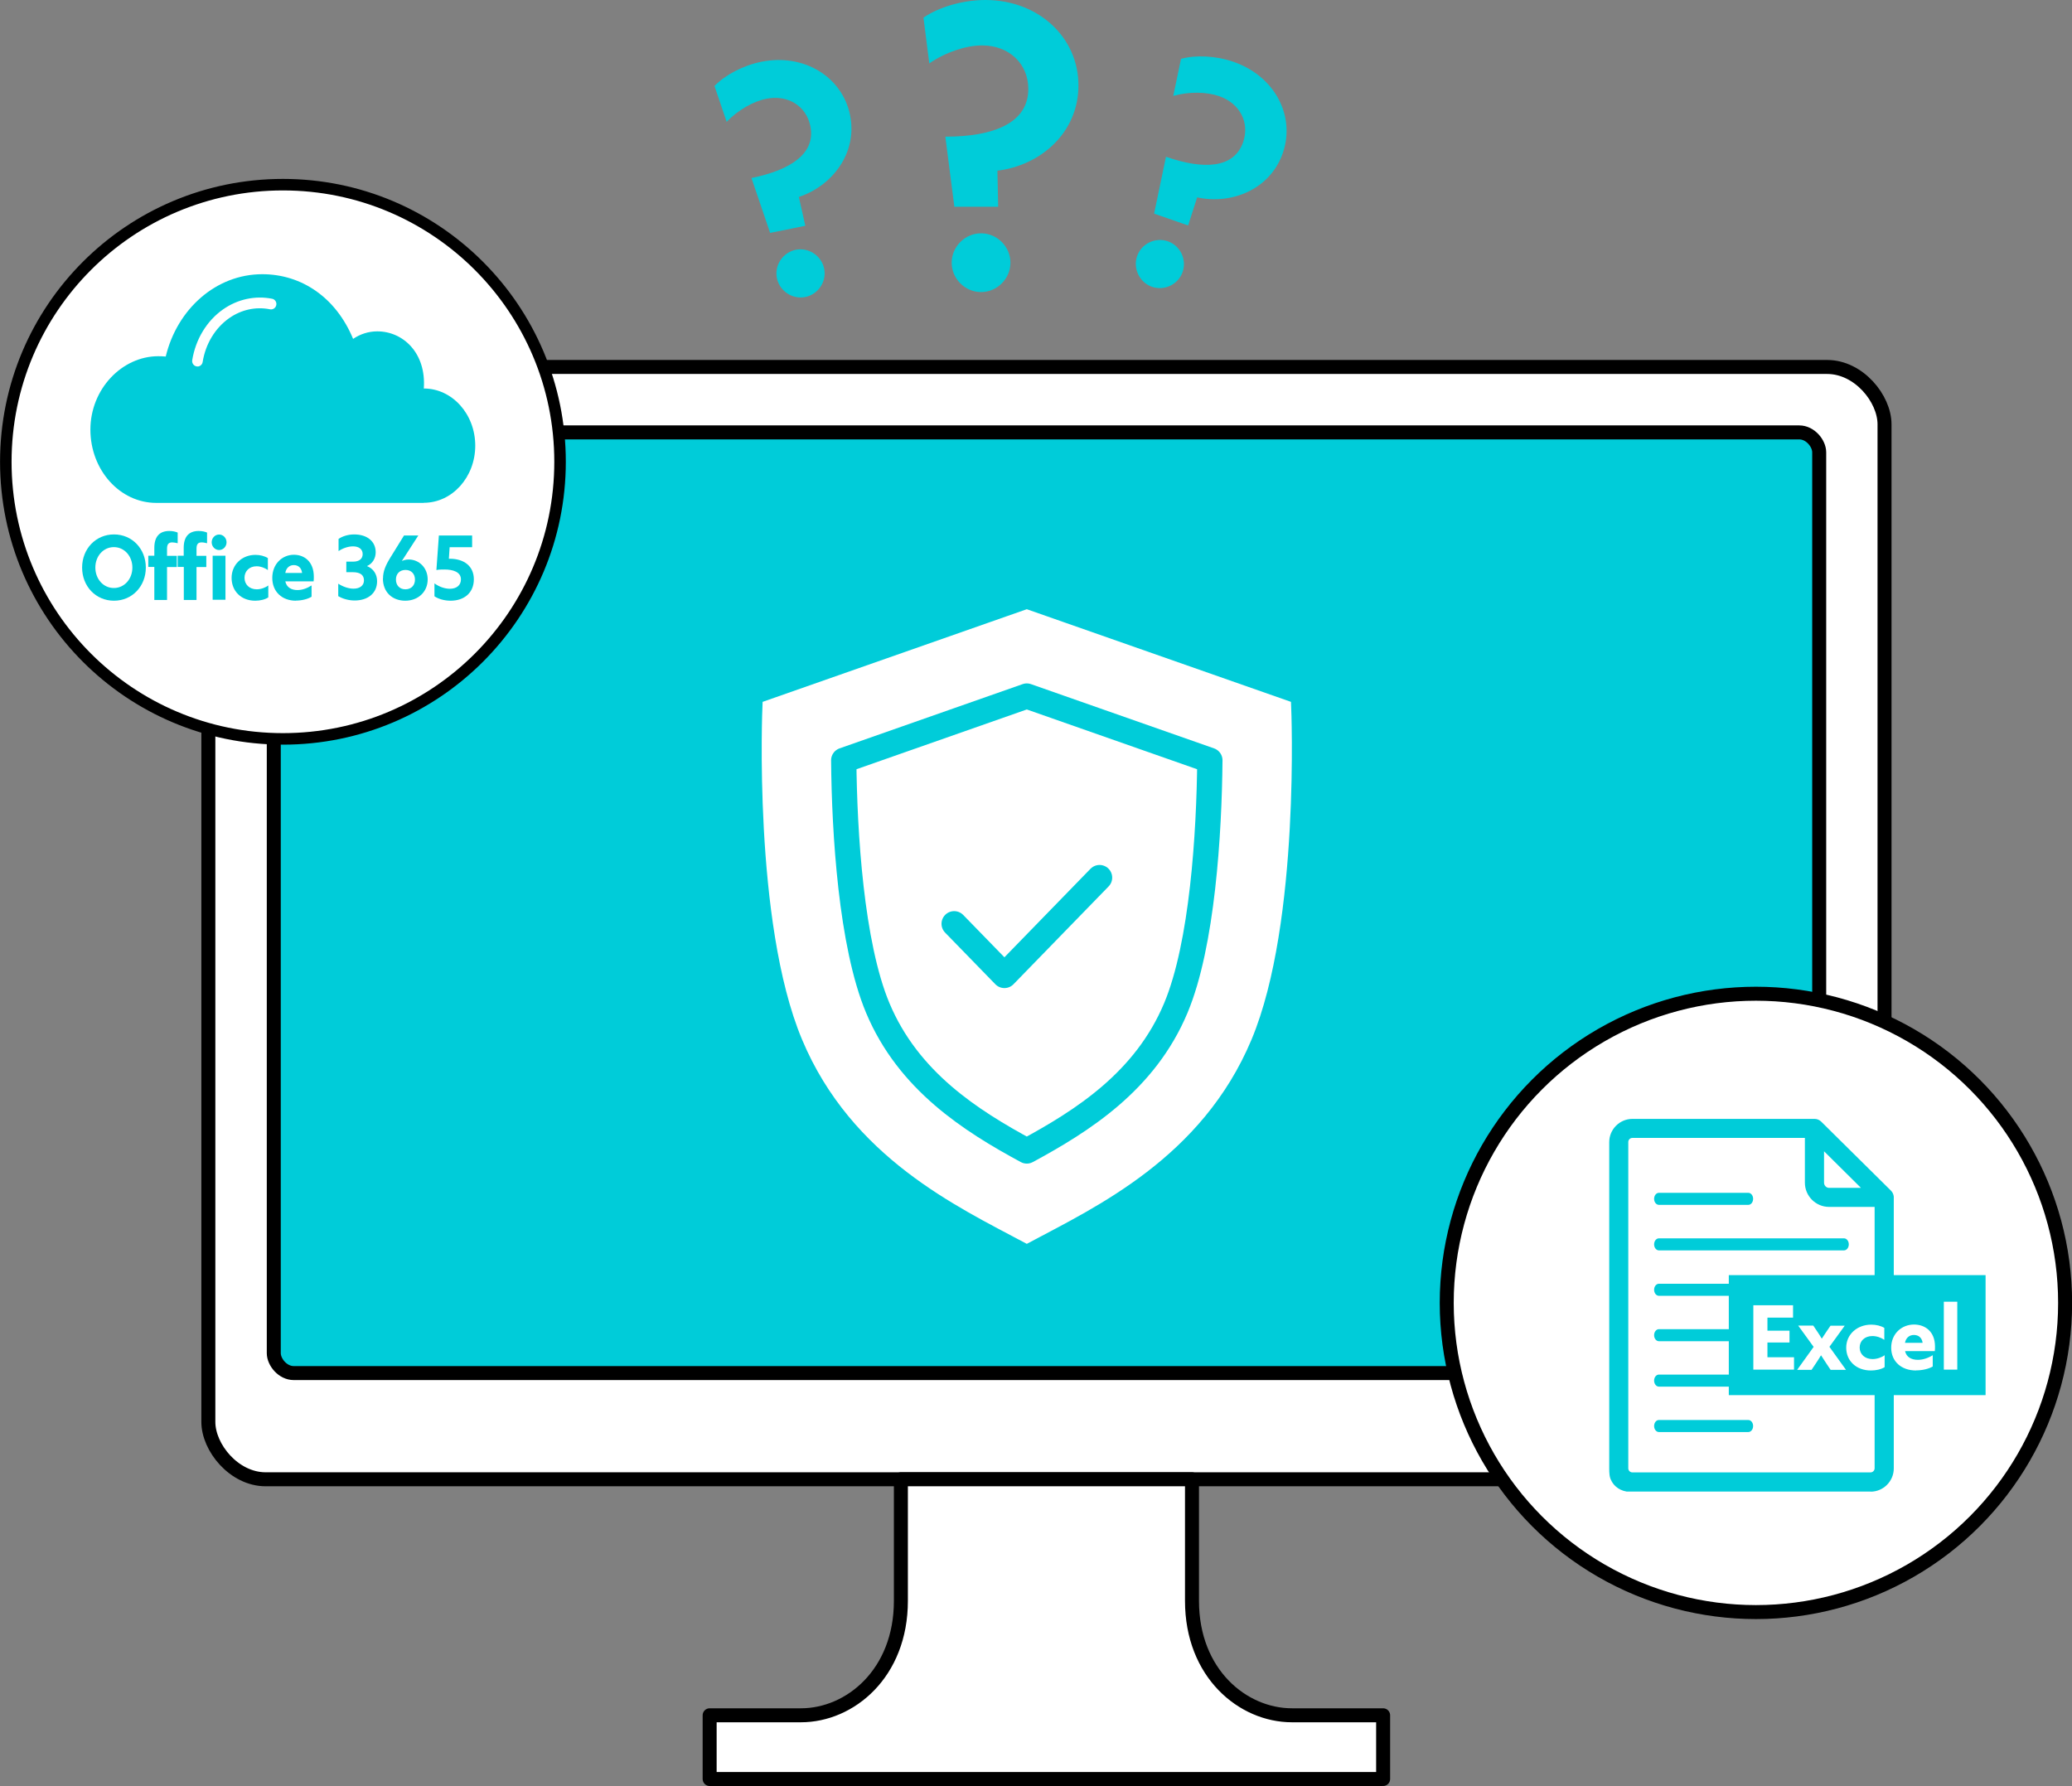 <?xml version="1.0" encoding="UTF-8"?><svg id="_レイヤー_2" xmlns="http://www.w3.org/2000/svg" viewBox="0 0 192.53 165.96"><rect x="0" y="0" width="192.53" height="165.96" fill="#808080" stroke="none"/><defs><style>.cls-1,.cls-2{fill:#00ccd9;}.cls-3{stroke:#fff;stroke-miterlimit:10;stroke-width:1.17px;}.cls-3,.cls-4,.cls-5,.cls-6{fill:#fff;}.cls-7,.cls-5,.cls-2,.cls-8,.cls-6{stroke-linecap:round;stroke-linejoin:round;}.cls-7,.cls-5,.cls-2,.cls-6{stroke:#000;}.cls-7,.cls-2,.cls-6{stroke-width:1.3px;}.cls-7,.cls-8{fill:none;}.cls-5{stroke-width:1.07px;}.cls-8{stroke:#00ccd9;stroke-width:2.35px;}</style></defs><rect class="cls-6" x="19.36" y="34.1" width="155.75" height="103.36" rx="5.33" ry="5.33"/><rect class="cls-2" x="25.44" y="40.18" width="143.6" height="87.41" rx="1.85" ry="1.85"/><path class="cls-4" d="M120.05,159.39c-4.58,0-9.29-3.9-9.29-10.63v-11.3h-27.05v11.3c0,6.73-4.71,10.63-9.29,10.63h-8.48v5.92h62.58v-5.92h-8.48,0Z"/><path class="cls-7" d="M120.05,159.39c-4.58,0-9.29-3.9-9.29-10.63v-11.3h-27.05v11.3c0,6.73-4.71,10.63-9.29,10.63h-8.48v5.92h62.58v-5.92h-8.48,0Z"/><circle class="cls-6" cx="163.16" cy="121.07" r="28.73"/><circle class="cls-5" cx="26.29" cy="42.91" r="25.75"/><path class="cls-3" d="M95.41,114.92c6.17-3.29,15.84-7.8,20.34-18.54s3.64-30.74,3.64-30.74l-23.98-8.41-23.98,8.41s-.87,20,3.64,30.74c4.5,10.74,14.18,15.25,20.34,18.54Z"/><path class="cls-8" d="M95.41,106.95c-5.19-2.81-11-6.49-13.85-13.29-2.47-5.9-3.1-16.27-3.16-23.01l17.01-5.97,17.01,5.97c-.06,6.74-.69,17.11-3.16,23.01-2.85,6.81-8.66,10.48-13.85,13.29Z"/><polyline class="cls-8" points="88.66 85.84 93.33 90.64 102.17 81.55"/><path class="cls-1" d="M87.84,12.7c4.51,0,7.71-1.27,7.71-4.44,0-2.33-1.78-4.04-4.29-4.04-1.49,0-3.38.62-4.91,1.67l-.54-4.25c1.42-.98,3.64-1.64,5.75-1.64,4.95,0,8.65,3.49,8.65,7.93s-3.56,7.45-7.53,7.93l.07,3.35h-4.07s-.84-6.51-.84-6.51ZM91.16,21.68c1.49,0,2.73,1.24,2.73,2.73s-1.24,2.73-2.73,2.73-2.73-1.24-2.73-2.73,1.24-2.73,2.73-2.73Z"/><path class="cls-1" d="M108.51,22.42c1.16.4,1.78,1.69,1.38,2.85s-1.69,1.78-2.85,1.38c-1.15-.4-1.78-1.69-1.38-2.85s1.69-1.78,2.85-1.38ZM108.35,14.57c3.49,1.21,6.31,1.09,7.16-1.36.63-1.8-.29-3.61-2.24-4.28-1.16-.4-2.79-.43-4.25-.02l.72-3.44c1.36-.38,3.26-.29,4.89.28,3.83,1.33,5.76,5.03,4.57,8.47-1.17,3.38-4.76,4.82-7.96,4.12l-.84,2.61-3.16-1.1,1.1-5.27h0Z"/><path class="cls-1" d="M69.83,16.54c3.62-.73,5.99-2.28,5.47-4.82-.38-1.87-2.09-2.95-4.11-2.54-1.2.24-2.62,1.05-3.67,2.14l-1.13-3.33c.98-1.02,2.66-1.91,4.35-2.25,3.97-.8,7.52,1.4,8.25,4.96.71,3.51-1.65,6.57-4.76,7.6l.6,2.68-3.27.66-1.73-5.09h0ZM73.94,23.21c1.2-.24,2.39.55,2.64,1.75s-.55,2.39-1.75,2.64c-1.2.24-2.39-.55-2.64-1.75s.55-2.39,1.75-2.64Z"/><path class="cls-1" d="M154.15,111.96h8.3c.25,0,.45-.25.45-.56s-.2-.56-.45-.56h-8.3c-.25,0-.45.25-.45.56s.2.56.45.56Z"/><path class="cls-1" d="M175.49,111.27c0-.11-.04-.22-.12-.3l-6.48-6.41c-.08-.08-.19-.12-.29-.12h0s-16.92,0-16.92,0c-.93,0-1.69.76-1.69,1.69v30.32c0,.31,0,.69.15.94,0,0,.26.62.99.75h22.67c.93,0,1.69-.76,1.69-1.69v-25.18h0ZM169.02,105.86l5.04,4.99h-4.09c-.52,0-.94-.42-.94-.95v-4.04ZM174.66,136.45c0,.47-.38.85-.85.85h-22.13c-.47,0-.85-.38-.85-.85v-30.32c0-.47.38-.85.85-.85h16.5v4.63c0,.98.8,1.79,1.78,1.79h4.69v24.76Z"/><path class="cls-1" d="M173.81,138.6h-22.67c-.85-.14-1.29-.72-1.42-1.03-.18-.29-.19-.74-.19-1.12v-30.32c0-1.19.97-2.16,2.16-2.16h16.92c.24,0,.46.1.62.26l6.48,6.41c.15.15.24.35.26.56,0,.02,0,.05,0,.07v25.18c0,1.19-.97,2.16-2.15,2.16ZM150.51,137.06s.02.07.04.1c.03.06.2.42.63.52-.29-.12-.52-.34-.67-.61ZM151.68,105.74c-.21,0-.38.17-.38.38v30.32c0,.21.17.38.38.38h22.13c.21,0,.38-.18.38-.38v-24.29h-4.23c-1.24,0-2.25-1.01-2.25-2.25v-4.16h-16.03ZM174.34,111.22h.31c.15,0,.29.07.37.18v-.11s-.51-.5-.51-.5c.01.08,0,.16-.03.24-.03.08-.08.14-.15.19ZM175.96,111.27h0,0ZM169.49,106.98v2.92c0,.26.21.48.47.48h2.96l-3.43-3.4ZM168.45,104.89c.12.08.2.22.2.38v.3c.05-.06.11-.11.19-.15.08-.03.16-.04.24-.03l-.51-.51h-.12Z"/><path class="cls-1" d="M162.45,127.73h-8.3c-.25,0-.45.25-.45.56s.2.56.45.56h8.3c.25,0,.45-.25.45-.56s-.2-.56-.45-.56Z"/><path class="cls-1" d="M162.45,131.95h-8.3c-.25,0-.45.25-.45.56s.2.56.45.56h8.3c.25,0,.45-.25.45-.56s-.2-.56-.45-.56Z"/><path class="cls-1" d="M171.34,119.29h-17.19c-.25,0-.45.25-.45.56s.2.56.45.56h17.19c.25,0,.45-.25.45-.56s-.2-.56-.45-.56Z"/><path class="cls-1" d="M153.7,115.63c0,.31.2.56.45.56h17.19c.25,0,.45-.25.45-.56s-.2-.56-.45-.56h-17.19c-.25,0-.45.25-.45.56Z"/><path class="cls-1" d="M171.34,123.51h-17.19c-.25,0-.45.25-.45.56s.2.56.45.56h17.19c.25,0,.45-.25.45-.56s-.2-.56-.45-.56Z"/><rect class="cls-1" x="160.64" y="118.49" width="23.86" height="11.15"/><path class="cls-4" d="M162.92,121.29h3.69v1.15h-2.38v1.21h2.05v1.1h-2.05v1.37h2.47v1.15h-3.78v-5.98Z"/><path class="cls-4" d="M168.51,125.14l-1.42-1.96h1.4l.35.52c.15.22.3.45.43.68h.02c.15-.24.3-.46.45-.68l.35-.51h1.32l-1.42,1.96,1.54,2.14h-1.43l-.42-.63c-.15-.22-.32-.49-.46-.71h-.02c-.13.22-.3.49-.45.71l-.42.63h-1.34l1.53-2.13Z"/><path class="cls-4" d="M173.85,127.35c-1.37,0-2.3-.89-2.3-2.12s1.01-2.14,2.33-2.14c.45,0,.89.11,1.21.3v1.11c-.32-.21-.7-.35-1.11-.35-.71,0-1.18.45-1.18,1.07s.48,1.07,1.2,1.07c.41,0,.86-.16,1.12-.36v1.11c-.33.21-.82.31-1.27.31Z"/><path class="cls-4" d="M178.04,127.35c-1.36,0-2.31-.83-2.31-2.12s.97-2.15,2.12-2.15c1.02,0,1.95.64,1.95,2.04,0,.14,0,.32-.02.43h-2.76c.12.56.59.81,1.19.81.46,0,.95-.16,1.38-.43v1.05c-.39.23-.99.36-1.54.36ZM178.65,124.78c-.07-.5-.4-.73-.81-.73s-.74.25-.83.73h1.64Z"/><path class="cls-4" d="M180.62,120.96h1.25v6.31h-1.25v-6.31Z"/><path class="cls-1" d="M39.38,46.72c2.64,0,4.78-2.38,4.78-5.31s-2.14-5.31-4.78-5.31c.24-3.3-1.93-5.31-4.32-5.31-.83,0-1.6.26-2.25.7-1.58-3.82-4.76-6.01-8.44-6.01-4.3,0-7.91,3.24-8.97,7.65h0c-.23-.02-.46-.03-.69-.03-3.38,0-6.31,3.06-6.31,6.82s2.74,6.81,6.12,6.81h-.04,24.89Z"/><path class="cls-4" d="M18.36,34.05s-.05,0-.08,0c-.27-.04-.46-.3-.42-.57.31-1.95,1.36-3.68,2.88-4.74,1.35-.94,2.97-1.29,4.54-.98.27.05.45.32.39.59-.05.27-.32.45-.59.39-1.31-.26-2.65.03-3.78.82-1.3.91-2.2,2.39-2.47,4.08-.04.25-.25.42-.49.42Z"/><path class="cls-1" d="M7.63,52.74c0-1.74,1.27-3.08,2.96-3.08s2.96,1.34,2.96,3.08-1.27,3.08-2.96,3.08-2.96-1.34-2.96-3.08ZM12.3,52.74c0-1.06-.74-1.9-1.72-1.9s-1.72.84-1.72,1.9.74,1.9,1.72,1.9,1.72-.84,1.72-1.9Z"/><path class="cls-1" d="M14.34,52.68h-.56v-1.04h.56v-.73c0-1.04.48-1.57,1.39-1.57.3,0,.59.06.78.15v.99c-.16-.04-.35-.08-.5-.08-.38,0-.49.21-.49.61v.64h.91v1.04h-.91v3.06h-1.18v-3.06Z"/><path class="cls-1" d="M17.07,52.68h-.56v-1.04h.56v-.73c0-1.04.48-1.57,1.39-1.57.3,0,.59.06.78.15v.99c-.16-.04-.34-.08-.5-.08-.38,0-.48.21-.48.61v.64h.91v1.04h-.91v3.06h-1.18v-3.06ZM19.67,50.39c0-.4.31-.72.69-.72s.69.32.69.72-.31.72-.69.72-.69-.32-.69-.72ZM19.76,51.64h1.19v4.09h-1.19v-4.09Z"/><path class="cls-1" d="M23.71,55.82c-1.3,0-2.19-.89-2.19-2.12s.96-2.14,2.22-2.14c.42,0,.85.11,1.15.3v1.11c-.31-.21-.67-.35-1.05-.35-.67,0-1.12.45-1.12,1.07s.45,1.07,1.14,1.07c.39,0,.82-.16,1.07-.36v1.11c-.31.21-.78.31-1.21.31Z"/><path class="cls-1" d="M27.5,55.82c-1.29,0-2.2-.83-2.2-2.12s.92-2.15,2.01-2.15c.97,0,1.85.64,1.85,2.04,0,.14,0,.32-.02.43h-2.63c.12.56.56.81,1.13.81.44,0,.9-.16,1.31-.43v1.05c-.37.23-.94.36-1.46.36ZM28.07,53.24c-.06-.5-.38-.73-.77-.73s-.71.25-.79.73h1.56Z"/><path class="cls-1" d="M31.43,55.42v-1.18c.46.29.96.46,1.42.46.58,0,.97-.28.97-.77s-.34-.76-1.03-.76h-.61v-.98h.63c.6,0,.89-.29.89-.7,0-.46-.35-.72-.9-.72-.48,0-1,.2-1.34.44v-1.13c.35-.25.89-.42,1.45-.42,1.21,0,2,.65,2,1.66,0,.57-.31,1.06-.79,1.27v.02c.58.24.92.75.92,1.4,0,1.11-.85,1.79-2.09,1.79-.57,0-1.13-.17-1.51-.4Z"/><path class="cls-1" d="M35.59,53.75c0-.64.22-1.19.69-1.95l1.26-2.04h1.33l-1.53,2.37h0c.17-.08.4-.14.64-.14.96,0,1.76.77,1.76,1.85,0,1.15-.88,1.98-2.08,1.98s-2.08-.78-2.08-2.07ZM38.56,53.86c0-.54-.35-.9-.88-.9s-.89.35-.89.89.34.91.88.91.89-.36.89-.91Z"/><path class="cls-1" d="M41.78,50.85l-.07,1.07h.09c1.28,0,2.23.66,2.23,1.91s-.89,1.99-2.16,1.99c-.58,0-1.13-.16-1.5-.41v-1.2c.44.32.96.5,1.43.5.63,0,1.03-.33,1.03-.87,0-.69-.73-.92-1.53-.92-.22,0-.52,0-.75.05l.23-3.21h3.09v1.09h-2.08Z"/></svg>
